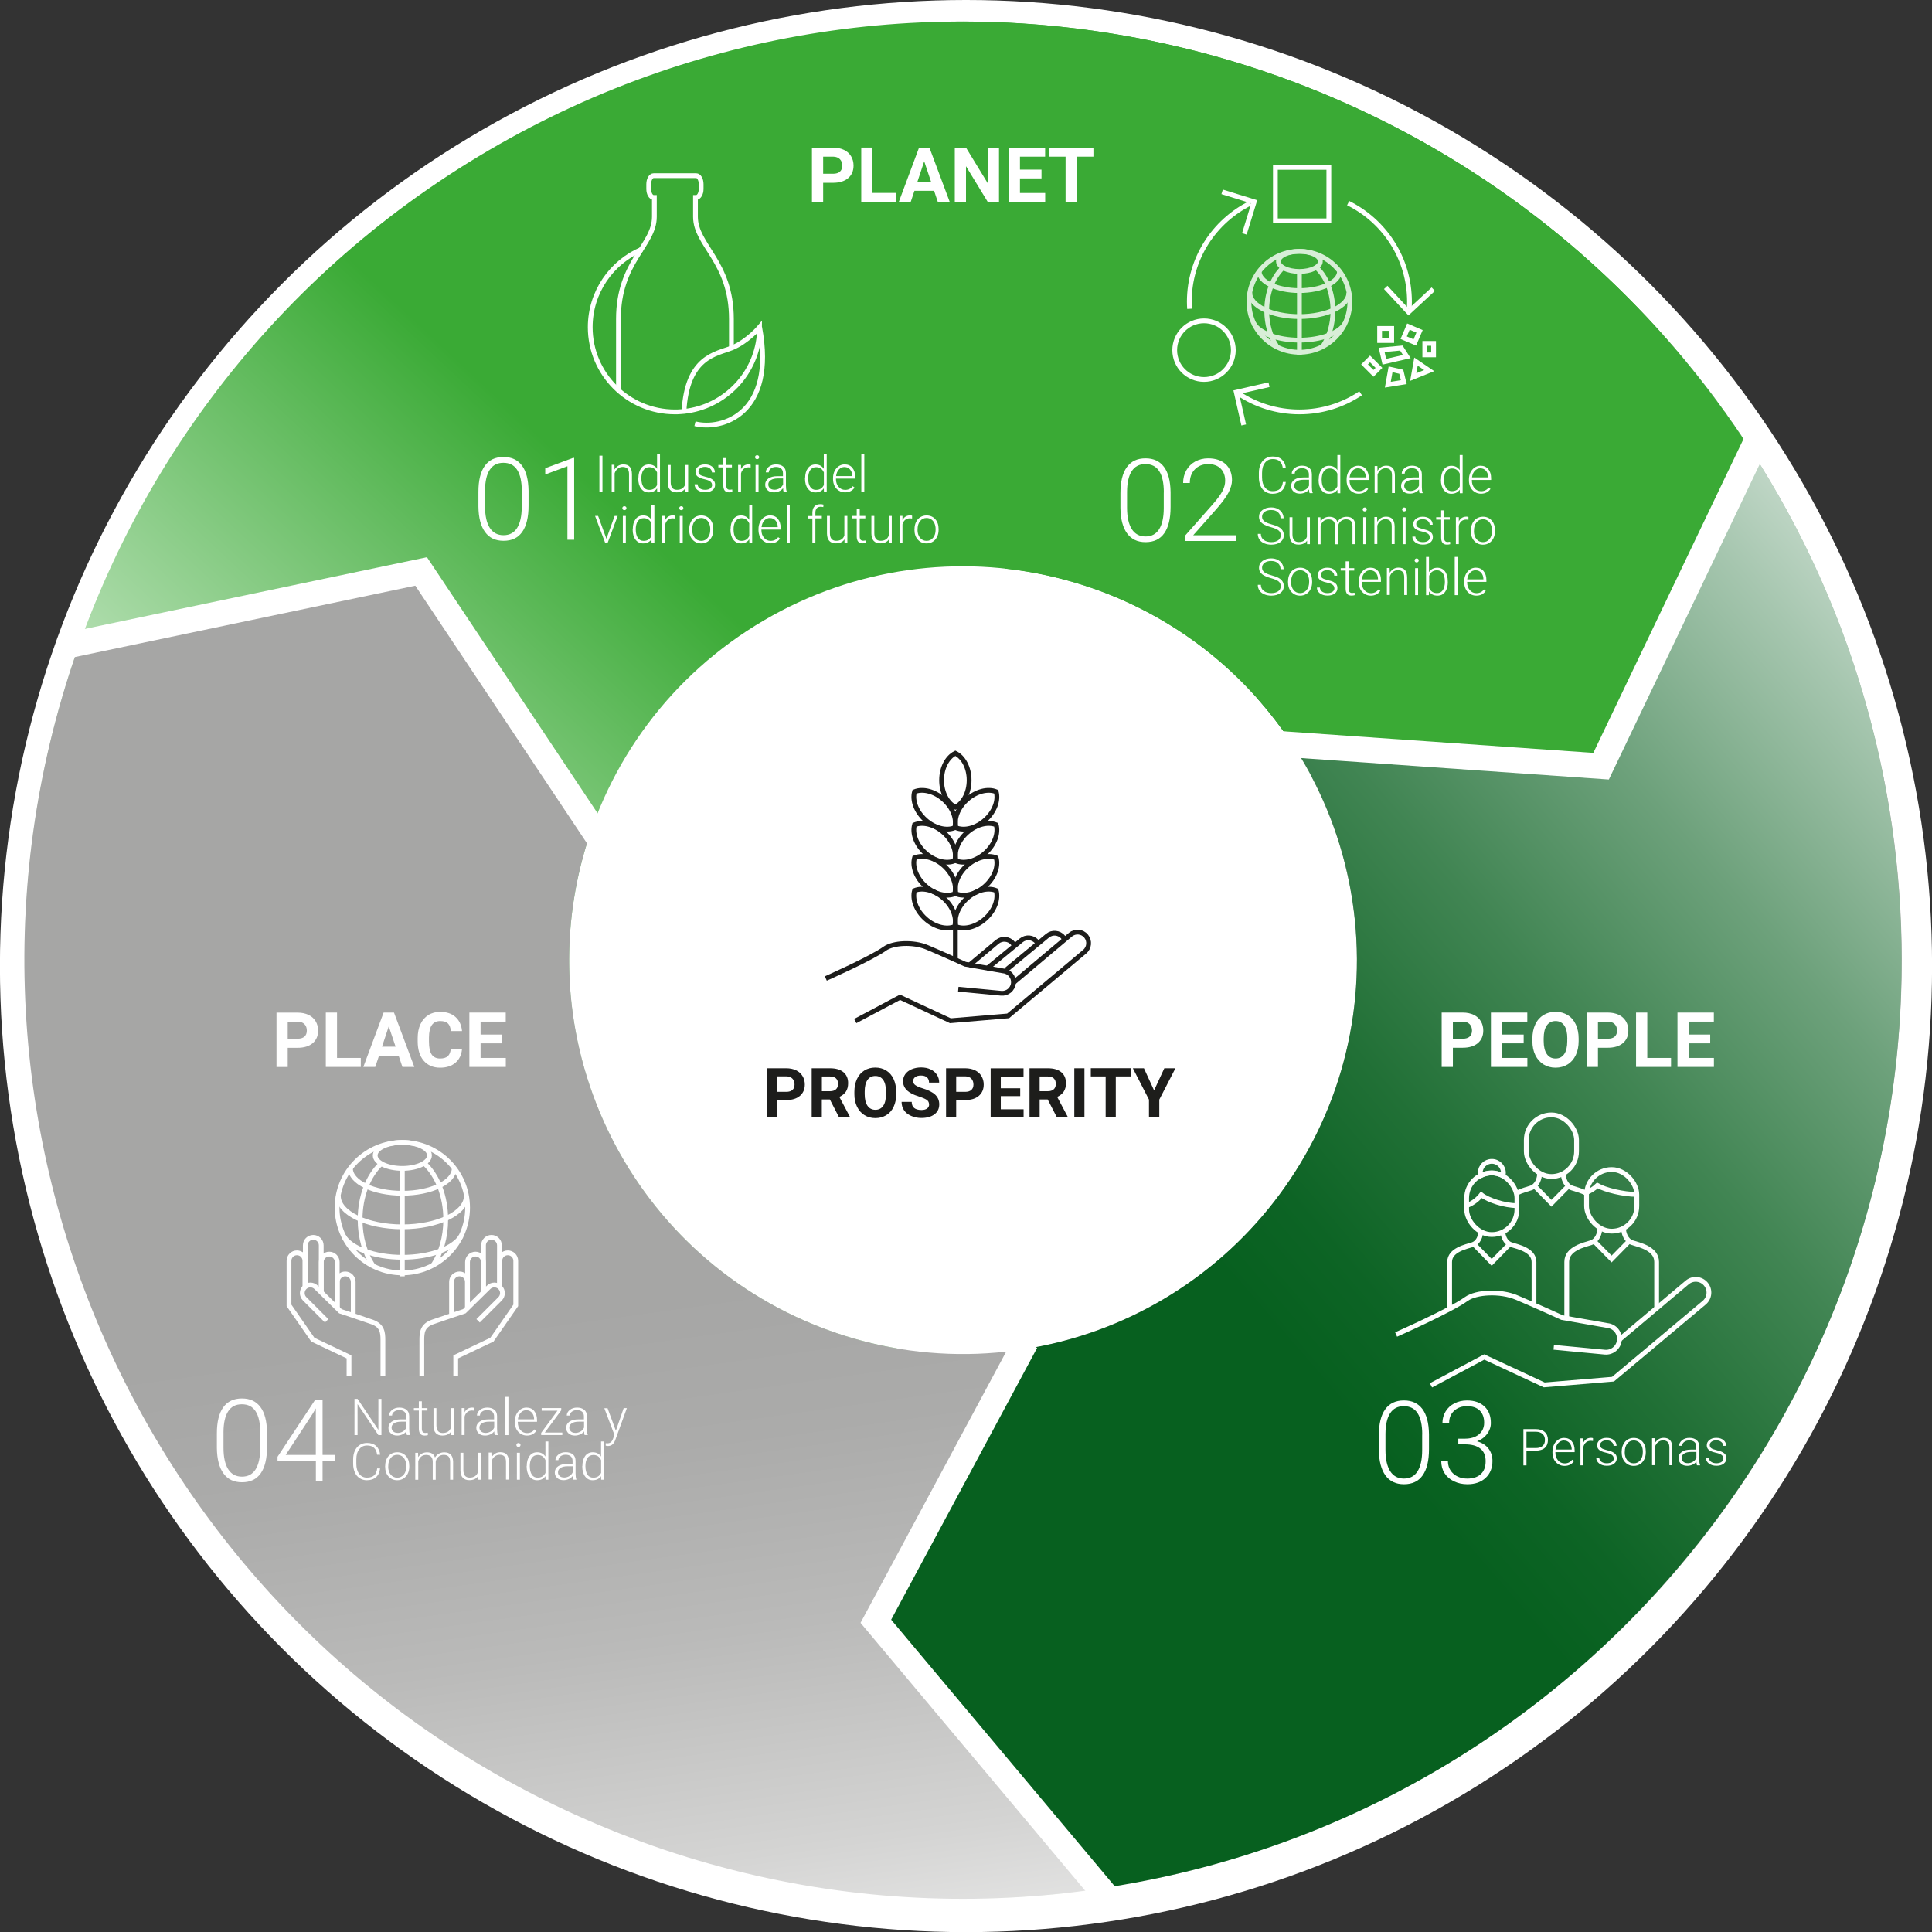 <?xml version="1.0" encoding="UTF-8"?>
<svg id="Capa_1" data-name="Capa 1" xmlns="http://www.w3.org/2000/svg" xmlns:xlink="http://www.w3.org/1999/xlink" viewBox="0 0 303.24 303.25">
  <rect x="0" y="0" width="303.24" height="303.25" fill="#333333" stroke="none"/>
  <defs>
    <style>
      .cls-1 {
        stroke: #1d1d1b;
      }

      .cls-1, .cls-2, .cls-3 {
        fill: none;
        stroke-miterlimit: 10;
      }

      .cls-1, .cls-3 {
        stroke-width: .75px;
      }

      .cls-2 {
        stroke-width: 4px;
      }

      .cls-2, .cls-3 {
        stroke: #fff;
      }

      .cls-4 {
        fill: #1d1d1b;
      }

      .cls-5 {
        fill: #fff;
      }

      .cls-6 {
        fill: url(#Degradado_sin_nombre_5);
      }

      .cls-7 {
        fill: url(#Degradado_sin_nombre_4);
      }

      .cls-8 {
        fill: url(#Degradado_sin_nombre_3);
      }

      .cls-9 {
        opacity: .8;
      }

      .cls-10 {
        fill: #3aaa35;
      }
    </style>
    <linearGradient id="Degradado_sin_nombre_4" data-name="Degradado sin nombre 4" x1="-1725.32" y1="981.12" x2="-1502.94" y2="787.8" gradientTransform="translate(-1376.22 1184.62) rotate(174.09)" gradientUnits="userSpaceOnUse">
      <stop offset=".45" stop-color="#3aaa35"/>
      <stop offset=".86" stop-color="#fff"/>
    </linearGradient>
    <linearGradient id="Degradado_sin_nombre_5" data-name="Degradado sin nombre 5" x1="-1631.88" y1="694.54" x2="-1623.72" y2="928.21" gradientTransform="translate(-1376.22 1184.62) rotate(174.09)" gradientUnits="userSpaceOnUse">
      <stop offset="0" stop-color="#fff"/>
      <stop offset=".03" stop-color="#f7f7f7"/>
      <stop offset=".18" stop-color="#d4d4d3"/>
      <stop offset=".33" stop-color="#babab9"/>
      <stop offset=".46" stop-color="#ababaa"/>
      <stop offset=".56" stop-color="#a6a6a5"/>
    </linearGradient>
    <linearGradient id="Degradado_sin_nombre_3" data-name="Degradado sin nombre 3" x1="-1851.74" y1="940.75" x2="-1666.2" y2="810.84" gradientTransform="translate(-1376.22 1184.62) rotate(174.09)" gradientUnits="userSpaceOnUse">
      <stop offset=".21" stop-color="#fff"/>
      <stop offset=".25" stop-color="#eaf1ec"/>
      <stop offset=".41" stop-color="#a6c6af"/>
      <stop offset=".56" stop-color="#6da17b"/>
      <stop offset=".7" stop-color="#418553"/>
      <stop offset=".83" stop-color="#217036"/>
      <stop offset=".93" stop-color="#0d6425"/>
      <stop offset="1" stop-color="#07601f"/>
    </linearGradient>
  </defs>
  <circle class="cls-5" cx="151.62" cy="151.63" r="151.63"/>
  <g>
    <g>
      <path class="cls-7" d="M140.75,211.63c-17.37-2.98-33.35-13.31-42.95-29.71-17.24-29.47-7.33-67.33,22.14-84.57,28.66-16.77,65.25-7.84,83.1,19.77l48.26,3.15,23.65-49.36C232.49,4.92,145.15-16.44,76.77,23.56,6.56,64.64-17.06,154.86,24.02,225.08c30.34,51.87,87.5,78.3,143.6,72.02l-26.87-85.48Z"/>
      <path class="cls-6" d="M205.86,121.92c8.2,15.6,9.71,34.57,2.52,52.16-12.91,31.6-49,46.75-80.61,33.84-30.74-12.56-45.9-47.04-34.83-78l-26.84-40.23-53.57,11.23c-26.57,73.83,9.57,156.16,82.91,186.13,75.31,30.77,161.3-5.33,192.07-80.63,22.73-55.63,8.97-117.08-30.13-157.8l-51.53,73.31Z"/>
      <path class="cls-8" d="M197.29,109.57c8.36,9.36,13.96,21.33,15.35,34.76,3.42,33.03-19.83,62.66-52.35,67.5l-22.82,42.64,35.17,41.94c77.64-11.39,133.19-82.09,125.03-160.88-3.31-32.01-16.65-60.55-36.56-82.84l-63.82,56.89Z"/>
      <path class="cls-10" d="M157.74,89.24c17.96,1.94,34.85,11.69,45.3,27.86l48.26,3.15,23.65-49.36C246.6,26.83,198.22,2.68,148.85,3.4l8.89,85.84Z"/>
    </g>
    <polyline class="cls-2" points="94.17 131.82 66.1 89.69 9.96 101.46"/>
    <polyline class="cls-2" points="200.75 116.74 251.3 120.26 275.92 68.8"/>
    <polyline class="cls-2" points="161.02 210.62 137.47 254.47 173.51 297.44"/>
    <g>
      <path class="cls-5" d="M228.04,164.45v3.01h-1.76v-8.53h3.33c.64,0,1.2.12,1.69.35s.86.57,1.12,1,.39.92.39,1.47c0,.84-.29,1.5-.86,1.98s-1.36.72-2.38.72h-1.54ZM228.04,163.03h1.57c.46,0,.82-.11,1.06-.33s.37-.53.37-.94-.12-.76-.37-1.01-.59-.39-1.02-.4h-1.61v2.68Z"/>
      <path class="cls-5" d="M239.15,163.76h-3.38v2.29h3.96v1.41h-5.72v-8.53h5.71v1.42h-3.95v2.03h3.38v1.38Z"/>
      <path class="cls-5" d="M247.78,163.39c0,.84-.15,1.58-.45,2.21s-.72,1.12-1.27,1.46-1.19.52-1.9.52-1.34-.17-1.89-.51-.98-.83-1.29-1.46-.46-1.36-.46-2.18v-.42c0-.84.15-1.58.45-2.22s.73-1.13,1.28-1.47,1.18-.51,1.9-.51,1.34.17,1.9.51.98.83,1.28,1.47.45,1.38.45,2.21v.38ZM246,163c0-.89-.16-1.57-.48-2.04s-.78-.7-1.37-.7-1.04.23-1.37.69-.48,1.13-.49,2.02v.42c0,.87.16,1.55.48,2.03s.78.72,1.38.72,1.04-.23,1.36-.69.48-1.14.48-2.02v-.42Z"/>
      <path class="cls-5" d="M250.81,164.45v3.01h-1.76v-8.53h3.33c.64,0,1.2.12,1.69.35s.86.57,1.12,1,.39.92.39,1.47c0,.84-.29,1.5-.86,1.98s-1.36.72-2.38.72h-1.54ZM250.81,163.03h1.57c.46,0,.82-.11,1.06-.33s.37-.53.37-.94-.12-.76-.37-1.01-.59-.39-1.02-.4h-1.61v2.68Z"/>
      <path class="cls-5" d="M258.55,166.05h3.73v1.41h-5.49v-8.53h1.76v7.12Z"/>
      <path class="cls-5" d="M268.43,163.76h-3.38v2.29h3.96v1.41h-5.72v-8.53h5.71v1.42h-3.95v2.03h3.38v1.38Z"/>
    </g>
    <g>
      <path class="cls-5" d="M45.16,164.46v3.01h-1.76v-8.53h3.33c.64,0,1.2.12,1.69.35s.86.57,1.12,1,.39.92.39,1.47c0,.84-.29,1.5-.86,1.98s-1.36.72-2.38.72h-1.54ZM45.16,163.03h1.57c.46,0,.82-.11,1.06-.33s.37-.53.37-.94-.12-.76-.37-1.01-.59-.39-1.02-.4h-1.61v2.68Z"/>
      <path class="cls-5" d="M52.9,166.05h3.73v1.41h-5.49v-8.53h1.76v7.12Z"/>
      <path class="cls-5" d="M62.57,165.7h-3.08l-.59,1.76h-1.87l3.18-8.53h1.63l3.19,8.53h-1.87l-.59-1.76ZM59.96,164.28h2.13l-1.07-3.19-1.06,3.19Z"/>
      <path class="cls-5" d="M72.52,164.62c-.07.92-.41,1.64-1.02,2.17s-1.42.79-2.42.79c-1.09,0-1.95-.37-2.58-1.1s-.94-1.75-.94-3.03v-.52c0-.82.14-1.54.43-2.17s.7-1.1,1.24-1.44,1.16-.5,1.87-.5c.98,0,1.78.26,2.38.79s.95,1.27,1.04,2.22h-1.76c-.04-.55-.2-.95-.46-1.2s-.67-.37-1.2-.37c-.59,0-1.02.21-1.32.63s-.44,1.07-.45,1.95v.64c0,.92.14,1.6.42,2.02s.72.64,1.32.64c.54,0,.95-.12,1.22-.37s.42-.63.46-1.15h1.76Z"/>
      <path class="cls-5" d="M78.81,163.76h-3.38v2.29h3.96v1.41h-5.72v-8.53h5.71v1.42h-3.95v2.03h3.38v1.38Z"/>
    </g>
    <g>
      <path class="cls-5" d="M129.2,28.69v3.01h-1.76v-8.53h3.33c.64,0,1.2.12,1.69.35s.86.57,1.12,1,.39.92.39,1.47c0,.84-.29,1.5-.86,1.98s-1.36.72-2.38.72h-1.54ZM129.2,27.27h1.57c.46,0,.82-.11,1.06-.33s.37-.53.37-.94-.12-.76-.37-1.01-.59-.39-1.02-.4h-1.61v2.68Z"/>
      <path class="cls-5" d="M136.94,30.28h3.73v1.41h-5.49v-8.53h1.76v7.12Z"/>
      <path class="cls-5" d="M146.61,29.94h-3.08l-.59,1.76h-1.87l3.18-8.53h1.63l3.19,8.53h-1.87l-.59-1.76ZM144,28.51h2.13l-1.07-3.19-1.06,3.19Z"/>
      <path class="cls-5" d="M156.8,31.7h-1.76l-3.42-5.61v5.61h-1.76v-8.53h1.76l3.43,5.62v-5.62h1.75v8.53Z"/>
      <path class="cls-5" d="M163.47,28h-3.38v2.29h3.96v1.41h-5.72v-8.53h5.71v1.42h-3.95v2.03h3.38v1.38Z"/>
      <path class="cls-5" d="M171.62,24.59h-2.61v7.11h-1.76v-7.11h-2.58v-1.42h6.95v1.42Z"/>
    </g>
    <g>
      <path class="cls-4" d="M122,172.66v2.72h-1.59v-7.71h3.01c.58,0,1.09.11,1.53.32.44.21.78.51,1.01.9.24.39.36.83.36,1.33,0,.76-.26,1.35-.78,1.79-.52.44-1.23.65-2.15.65h-1.39ZM122,171.37h1.42c.42,0,.74-.1.96-.3.22-.2.33-.48.33-.85s-.11-.68-.33-.92c-.22-.23-.53-.35-.92-.36h-1.46v2.42Z"/>
      <path class="cls-4" d="M130.26,172.56h-1.27v2.82h-1.59v-7.71h2.87c.91,0,1.61.2,2.11.61.49.41.74.98.74,1.72,0,.53-.11.96-.34,1.32-.23.35-.57.63-1.04.84l1.67,3.15v.07h-1.71l-1.45-2.82ZM129,171.27h1.28c.4,0,.71-.1.93-.3.22-.2.33-.48.33-.84s-.1-.65-.31-.86c-.21-.21-.52-.31-.95-.31h-1.28v2.31Z"/>
      <path class="cls-4" d="M140.67,171.7c0,.76-.13,1.42-.4,2s-.65,1.01-1.15,1.32-1.07.47-1.72.47-1.21-.15-1.71-.46c-.5-.31-.89-.75-1.17-1.32s-.42-1.23-.42-1.97v-.38c0-.76.14-1.43.41-2.01.27-.58.66-1.02,1.16-1.33.5-.31,1.07-.46,1.71-.46s1.21.15,1.71.46c.5.31.89.75,1.16,1.33.27.58.41,1.24.41,2v.34ZM139.06,171.35c0-.81-.14-1.42-.43-1.84-.29-.42-.7-.63-1.24-.63s-.95.21-1.23.62c-.29.42-.44,1.02-.44,1.83v.38c0,.79.14,1.4.43,1.83.29.43.71.65,1.25.65s.94-.21,1.23-.63c.29-.42.43-1.03.43-1.83v-.38Z"/>
      <path class="cls-4" d="M145.82,173.35c0-.3-.11-.53-.32-.69-.21-.16-.59-.33-1.14-.51-.55-.18-.99-.35-1.31-.53-.88-.47-1.31-1.11-1.31-1.91,0-.42.12-.79.35-1.12.24-.33.57-.58,1.01-.77.44-.18.93-.28,1.48-.28s1.04.1,1.47.3c.43.2.76.48,1,.84.24.36.36.78.36,1.24h-1.59c0-.35-.11-.63-.33-.82-.22-.2-.54-.29-.94-.29s-.69.08-.91.25c-.22.16-.32.38-.32.65,0,.25.13.46.38.63.25.17.62.33,1.12.48.9.27,1.56.61,1.98,1.01.41.4.62.9.62,1.5,0,.67-.25,1.19-.76,1.57-.5.38-1.18.57-2.04.57-.59,0-1.13-.11-1.62-.33-.49-.22-.86-.51-1.11-.89-.26-.38-.38-.82-.38-1.31h1.59c0,.85.51,1.28,1.53,1.28.38,0,.67-.08.88-.23s.32-.37.32-.64Z"/>
      <path class="cls-4" d="M150.08,172.66v2.72h-1.59v-7.71h3.01c.58,0,1.09.11,1.53.32.44.21.78.51,1.01.9.24.39.36.83.36,1.33,0,.76-.26,1.35-.78,1.79-.52.44-1.23.65-2.15.65h-1.39ZM150.08,171.37h1.42c.42,0,.74-.1.96-.3.22-.2.33-.48.33-.85s-.11-.68-.33-.92c-.22-.23-.53-.35-.92-.36h-1.46v2.42Z"/>
      <path class="cls-4" d="M160.13,172.04h-3.05v2.07h3.58v1.28h-5.17v-7.71h5.16v1.29h-3.57v1.84h3.05v1.25Z"/>
      <path class="cls-4" d="M164.45,172.56h-1.27v2.82h-1.59v-7.71h2.87c.91,0,1.61.2,2.11.61.49.41.74.98.74,1.72,0,.53-.11.96-.34,1.32-.23.35-.57.63-1.04.84l1.67,3.15v.07h-1.71l-1.45-2.82ZM163.18,171.27h1.28c.4,0,.71-.1.93-.3.22-.2.33-.48.33-.84s-.1-.65-.31-.86c-.21-.21-.52-.31-.95-.31h-1.28v2.31Z"/>
      <path class="cls-4" d="M170.21,175.38h-1.59v-7.71h1.59v7.71Z"/>
      <path class="cls-4" d="M177.49,168.95h-2.36v6.43h-1.59v-6.43h-2.33v-1.29h6.28v1.29Z"/>
      <path class="cls-4" d="M181.14,171.14l1.61-3.47h1.74l-2.53,4.92v2.8h-1.62v-2.8l-2.53-4.92h1.74l1.59,3.47Z"/>
    </g>
    <g>
      <g>
        <path class="cls-5" d="M94.56,77.21h-.48v-5.69h.48v5.69Z"/>
        <path class="cls-5" d="M96.44,72.98l.02.72c.16-.26.36-.46.59-.6s.5-.21.79-.21c.45,0,.79.13,1.01.38s.33.64.34,1.15v2.77h-.46v-2.78c0-.38-.08-.66-.24-.84s-.41-.28-.76-.28c-.29,0-.54.09-.77.27s-.39.42-.49.73v2.89h-.46v-4.23h.45Z"/>
        <path class="cls-5" d="M100.2,75.05c0-.66.15-1.18.44-1.57s.69-.58,1.19-.58c.57,0,1,.23,1.3.68v-2.37h.46v6h-.44l-.02-.56c-.3.43-.74.64-1.32.64-.49,0-.88-.2-1.18-.59s-.45-.92-.45-1.59v-.05ZM100.67,75.14c0,.54.11.96.32,1.28s.52.47.91.47c.58,0,.98-.25,1.23-.76v-1.98c-.24-.55-.65-.82-1.22-.82-.39,0-.7.15-.92.46s-.33.76-.33,1.37Z"/>
        <path class="cls-5" d="M107.55,76.67c-.28.41-.73.61-1.35.61-.45,0-.79-.13-1.03-.39s-.35-.65-.36-1.16v-2.75h.46v2.69c0,.8.33,1.21.98,1.21s1.11-.28,1.29-.84v-3.06h.47v4.23h-.45v-.54Z"/>
        <path class="cls-5" d="M111.76,76.13c0-.23-.09-.42-.28-.56s-.47-.25-.84-.33-.67-.17-.87-.27-.36-.23-.46-.38-.15-.33-.15-.54c0-.33.14-.61.42-.83s.64-.33,1.07-.33c.47,0,.85.12,1.13.35s.43.54.43.91h-.47c0-.25-.1-.45-.31-.62s-.47-.25-.78-.25-.55.07-.74.21-.28.31-.28.53.08.37.23.49.44.22.85.32.72.2.92.31.36.24.46.39.15.34.15.56c0,.36-.14.64-.43.86s-.66.32-1.13.32c-.49,0-.89-.12-1.2-.36s-.46-.54-.46-.9h.47c.02.27.13.49.35.64s.49.23.84.23c.33,0,.59-.07.79-.21s.3-.32.3-.54Z"/>
        <path class="cls-5" d="M114,71.9v1.08h.88v.38h-.88v2.82c0,.24.04.41.13.52.08.11.23.17.42.17.08,0,.2-.01.38-.04l.02.38c-.12.04-.29.07-.5.07-.32,0-.55-.09-.7-.28s-.22-.46-.22-.82v-2.82h-.78v-.38h.78v-1.08h.47Z"/>
        <path class="cls-5" d="M117.8,73.38c-.1-.02-.2-.03-.32-.03-.29,0-.54.08-.74.24s-.35.4-.43.71v2.9h-.46v-4.23h.46v.67c.25-.5.65-.75,1.2-.75.13,0,.23.02.31.05v.43Z"/>
        <path class="cls-5" d="M118.51,71.76c0-.09.03-.16.09-.22.06-.06.14-.09.23-.09s.18.03.24.09c.06.06.09.14.09.22s-.03.16-.09.22-.14.09-.24.09-.18-.03-.23-.09-.09-.13-.09-.22ZM119.06,77.21h-.47v-4.23h.47v4.23Z"/>
        <path class="cls-5" d="M123,77.21c-.05-.13-.08-.33-.09-.59-.16.21-.37.38-.63.49s-.52.17-.81.17c-.41,0-.74-.11-.99-.34s-.38-.51-.38-.86c0-.41.17-.74.51-.98s.82-.36,1.43-.36h.85v-.48c0-.3-.09-.54-.28-.71s-.46-.26-.81-.26c-.33,0-.59.08-.81.25s-.32.37-.32.6h-.47c0-.34.16-.63.47-.88s.7-.37,1.15-.37.84.12,1.12.35.41.56.42.99v2c0,.41.04.71.13.92v.05h-.5ZM121.53,76.87c.31,0,.59-.08.84-.23s.42-.35.54-.61v-.93h-.84c-.47,0-.83.09-1.09.26s-.39.39-.39.68c0,.24.09.43.26.59s.4.23.69.23Z"/>
        <path class="cls-5" d="M126.37,75.05c0-.66.15-1.18.44-1.57s.69-.58,1.19-.58c.57,0,1,.23,1.3.68v-2.37h.46v6h-.44l-.02-.56c-.3.43-.74.64-1.32.64-.49,0-.88-.2-1.18-.59s-.45-.92-.45-1.59v-.05ZM126.85,75.14c0,.54.11.96.32,1.28s.52.47.91.47c.58,0,.98-.25,1.23-.76v-1.98c-.24-.55-.65-.82-1.22-.82-.39,0-.7.15-.92.46s-.33.76-.33,1.37Z"/>
        <path class="cls-5" d="M132.64,77.28c-.36,0-.68-.09-.97-.27s-.52-.42-.68-.74-.24-.67-.24-1.06v-.17c0-.41.08-.77.24-1.1s.38-.58.66-.77.59-.28.91-.28c.51,0,.92.17,1.22.53s.45.83.45,1.44v.26h-3.02v.09c0,.48.14.88.41,1.2s.62.48,1.04.48c.25,0,.47-.05.66-.14s.37-.24.52-.44l.29.22c-.34.5-.84.75-1.5.75ZM132.56,73.3c-.35,0-.65.13-.89.39s-.39.6-.44,1.04h2.54v-.05c-.01-.41-.13-.74-.35-.99s-.5-.38-.86-.38Z"/>
        <path class="cls-5" d="M135.66,77.21h-.47v-6h.47v6Z"/>
        <path class="cls-5" d="M95.18,84.56l1.29-3.58h.48l-1.58,4.23h-.38l-1.59-4.23h.48l1.3,3.58Z"/>
        <path class="cls-5" d="M97.68,79.76c0-.09.03-.16.09-.22.06-.06.14-.09.23-.09s.18.03.24.09c.06.06.09.14.09.22s-.03.16-.09.22-.14.09-.24.09-.18-.03-.23-.09-.09-.13-.09-.22ZM98.23,85.21h-.47v-4.23h.47v4.23Z"/>
        <path class="cls-5" d="M99.32,83.05c0-.66.15-1.18.44-1.57s.69-.58,1.19-.58c.57,0,1,.23,1.3.68v-2.37h.46v6h-.44l-.02-.56c-.3.43-.74.64-1.32.64-.49,0-.88-.2-1.18-.59s-.45-.92-.45-1.59v-.05ZM99.79,83.14c0,.54.11.96.32,1.28s.52.47.91.47c.58,0,.98-.25,1.23-.76v-1.98c-.24-.55-.65-.82-1.22-.82-.39,0-.7.15-.92.46s-.33.76-.33,1.37Z"/>
        <path class="cls-5" d="M105.9,81.38c-.1-.02-.2-.03-.32-.03-.29,0-.54.08-.74.24s-.35.4-.43.71v2.9h-.46v-4.23h.46v.67c.25-.5.65-.75,1.2-.75.13,0,.23.02.31.05v.43Z"/>
        <path class="cls-5" d="M106.61,79.76c0-.09.03-.16.09-.22.06-.06.14-.09.23-.09s.18.03.24.09c.06.06.09.14.09.22s-.03.16-.09.22-.14.09-.24.09-.18-.03-.23-.09-.09-.13-.09-.22ZM107.16,85.21h-.47v-4.23h.47v4.23Z"/>
        <path class="cls-5" d="M108.18,83.03c0-.41.08-.77.24-1.1s.38-.58.67-.76.61-.27.98-.27c.56,0,1.02.2,1.37.59s.52.92.52,1.57v.1c0,.41-.08.78-.24,1.1s-.38.58-.67.76-.61.27-.98.27c-.56,0-1.01-.2-1.37-.59s-.53-.92-.53-1.57v-.09ZM108.64,83.16c0,.5.13.92.39,1.24s.6.49,1.03.49.76-.16,1.03-.49.39-.75.39-1.28v-.09c0-.32-.06-.62-.18-.89s-.29-.48-.5-.62-.46-.22-.74-.22c-.42,0-.76.16-1.02.49s-.39.75-.39,1.28v.09Z"/>
        <path class="cls-5" d="M114.67,83.05c0-.66.15-1.18.44-1.57s.69-.58,1.19-.58c.57,0,1,.23,1.3.68v-2.37h.46v6h-.44l-.02-.56c-.3.43-.74.64-1.32.64-.49,0-.88-.2-1.18-.59s-.45-.92-.45-1.59v-.05ZM115.14,83.14c0,.54.11.96.32,1.28s.52.47.91.47c.58,0,.98-.25,1.23-.76v-1.98c-.24-.55-.65-.82-1.22-.82-.39,0-.7.15-.92.46s-.33.76-.33,1.37Z"/>
        <path class="cls-5" d="M120.94,85.28c-.36,0-.68-.09-.97-.27s-.52-.42-.68-.74-.24-.67-.24-1.06v-.17c0-.41.08-.77.24-1.1s.38-.58.66-.77.59-.28.91-.28c.51,0,.92.17,1.22.53s.45.83.45,1.44v.26h-3.02v.09c0,.48.14.88.41,1.2s.62.48,1.04.48c.25,0,.47-.05.66-.14s.37-.24.52-.44l.29.22c-.34.5-.84.75-1.5.75ZM120.86,81.3c-.35,0-.65.13-.89.39s-.39.6-.44,1.04h2.54v-.05c-.01-.41-.13-.74-.35-.99s-.5-.38-.86-.38Z"/>
        <path class="cls-5" d="M123.96,85.21h-.47v-6h.47v6Z"/>
        <path class="cls-5" d="M127.51,85.21v-3.84h-.7v-.38h.7v-.51c0-.43.11-.76.33-1s.53-.35.92-.35c.18,0,.34.02.5.07l-.04.39c-.13-.03-.27-.05-.43-.05-.26,0-.46.08-.6.24-.14.16-.21.39-.21.68v.52h1.01v.38h-1.01v3.84h-.47Z"/>
        <path class="cls-5" d="M132.54,84.67c-.28.41-.73.61-1.35.61-.45,0-.79-.13-1.03-.39s-.35-.65-.36-1.16v-2.75h.46v2.69c0,.8.33,1.21.98,1.21s1.11-.28,1.29-.84v-3.06h.47v4.23h-.45v-.54Z"/>
        <path class="cls-5" d="M134.94,79.9v1.08h.88v.38h-.88v2.82c0,.24.04.41.13.52.08.11.23.17.42.17.08,0,.2-.01.38-.04l.02.38c-.12.04-.29.07-.5.07-.32,0-.55-.09-.7-.28s-.22-.46-.22-.82v-2.82h-.78v-.38h.78v-1.08h.47Z"/>
        <path class="cls-5" d="M139.51,84.67c-.28.41-.73.61-1.35.61-.45,0-.79-.13-1.03-.39s-.35-.65-.36-1.16v-2.75h.46v2.69c0,.8.33,1.21.98,1.21s1.11-.28,1.29-.84v-3.06h.47v4.23h-.45v-.54Z"/>
        <path class="cls-5" d="M143.14,81.38c-.1-.02-.2-.03-.32-.03-.29,0-.54.08-.74.24s-.35.4-.43.71v2.9h-.46v-4.23h.46v.67c.25-.5.65-.75,1.2-.75.13,0,.23.02.31.05v.43Z"/>
        <path class="cls-5" d="M143.54,83.03c0-.41.08-.77.24-1.1s.38-.58.67-.76.61-.27.98-.27c.56,0,1.02.2,1.37.59s.52.92.52,1.57v.1c0,.41-.08.78-.24,1.1s-.38.58-.67.76-.61.27-.98.27c-.56,0-1.01-.2-1.37-.59s-.53-.92-.53-1.57v-.09ZM144.01,83.16c0,.5.13.92.39,1.24s.6.49,1.03.49.76-.16,1.03-.49.39-.75.39-1.28v-.09c0-.32-.06-.62-.18-.89s-.29-.48-.5-.62-.46-.22-.74-.22c-.42,0-.76.16-1.02.49s-.39.75-.39,1.28v.09Z"/>
      </g>
      <g>
        <path class="cls-3" d="M97.07,61.21v-11.13c0-9.04,5.64-11.56,5.64-16.06v-3.03h-.11c-.43,0-.78-.6-.78-1.33v-.76c0-.73.35-1.33.78-1.33h6.67c.43,0,.78.59.78,1.33v.76c0,.73-.35,1.33-.78,1.33h-.11v3.03c0,4.5,5.64,7.02,5.64,16.06v4.51"/>
        <path class="cls-3" d="M100.74,39.12c-4.76,2.02-8.1,6.74-8.1,12.24,0,7.34,5.95,13.29,13.29,13.29.28,0,.55,0,.83-.03.39-.02.77-.06,1.15-.12,6.4-.96,11.31-6.48,11.31-13.14,0,0-1.91,2.26-4.36,3.25-2.45.99-7.05,1.32-7.51,10.04"/>
        <path class="cls-3" d="M119.23,51.35c2.56,13.66-5.94,16.22-10.15,15.16"/>
      </g>
      <g>
        <path class="cls-5" d="M82.96,79.37c0,1.8-.33,3.17-.99,4.11-.66.94-1.64,1.4-2.93,1.4s-2.24-.46-2.91-1.38-1.02-2.25-1.04-4v-2.29c0-1.8.33-3.16,1-4.09s1.64-1.39,2.93-1.39,2.23.45,2.9,1.34c.67.89,1.01,2.21,1.04,3.95v2.35ZM81.9,77.08c0-1.46-.24-2.57-.72-3.32-.48-.75-1.2-1.12-2.17-1.12s-1.66.37-2.14,1.1-.73,1.81-.74,3.24v2.51c0,1.46.25,2.58.74,3.35.49.77,1.21,1.16,2.16,1.16s1.65-.38,2.13-1.13c.48-.76.73-1.86.73-3.32v-2.46Z"/>
        <path class="cls-5" d="M90.11,84.71h-1.05v-11.53l-3.48,1.29v-.98l4.36-1.62h.18v12.84Z"/>
      </g>
    </g>
    <g>
      <path class="cls-5" d="M201.82,75.64c-.07.6-.28,1.06-.64,1.38s-.85.48-1.45.48c-.42,0-.79-.11-1.12-.32s-.58-.51-.75-.9-.27-.83-.27-1.33v-.74c0-.5.09-.95.27-1.34s.43-.69.76-.9.71-.32,1.15-.32c.61,0,1.09.16,1.44.49s.56.78.62,1.36h-.48c-.12-.97-.64-1.45-1.57-1.45-.52,0-.93.19-1.23.58-.31.39-.46.92-.46,1.6v.7c0,.66.15,1.18.45,1.57.3.39.7.59,1.21.59s.88-.12,1.14-.36.41-.6.47-1.08h.48Z"/>
      <path class="cls-5" d="M205.55,77.41c-.05-.13-.08-.33-.09-.59-.16.21-.37.38-.63.49s-.52.17-.81.17c-.41,0-.74-.11-.99-.34s-.38-.51-.38-.86c0-.41.17-.74.51-.98s.82-.36,1.43-.36h.85v-.48c0-.3-.09-.54-.28-.71s-.46-.26-.81-.26c-.33,0-.59.08-.81.25s-.32.37-.32.6h-.47c0-.34.16-.63.47-.88s.7-.37,1.15-.37.84.12,1.12.35.41.56.42.99v2c0,.41.04.71.13.92v.05h-.5ZM204.08,77.07c.31,0,.59-.08.84-.23s.42-.35.54-.61v-.93h-.84c-.47,0-.83.09-1.09.26s-.39.39-.39.68c0,.24.09.43.26.59s.4.23.69.23Z"/>
      <path class="cls-5" d="M206.98,75.26c0-.66.15-1.18.44-1.57s.69-.58,1.19-.58c.57,0,1,.23,1.3.68v-2.37h.46v6h-.44l-.02-.56c-.3.43-.74.64-1.32.64-.49,0-.88-.2-1.18-.59s-.45-.92-.45-1.59v-.05ZM207.45,75.34c0,.54.11.96.32,1.28s.52.47.91.47c.58,0,.98-.25,1.23-.76v-1.98c-.24-.55-.65-.82-1.22-.82-.39,0-.7.15-.92.46s-.33.76-.33,1.37Z"/>
      <path class="cls-5" d="M213.25,77.49c-.36,0-.68-.09-.97-.27s-.52-.42-.68-.74-.24-.67-.24-1.06v-.17c0-.41.08-.77.24-1.1s.38-.58.66-.77.59-.28.91-.28c.51,0,.92.17,1.22.53s.45.83.45,1.44v.26h-3.02v.09c0,.48.14.88.41,1.2s.62.48,1.04.48c.25,0,.47-.05.66-.14s.37-.24.52-.44l.29.22c-.34.5-.84.75-1.5.75ZM213.16,73.5c-.35,0-.65.13-.89.39s-.39.6-.44,1.04h2.54v-.05c-.01-.41-.13-.74-.35-.99s-.5-.38-.86-.38Z"/>
      <path class="cls-5" d="M216.19,73.18l.02.72c.16-.26.36-.46.59-.6s.5-.21.79-.21c.45,0,.79.13,1.01.38s.33.64.34,1.15v2.77h-.46v-2.78c0-.38-.08-.66-.24-.84s-.41-.28-.76-.28c-.29,0-.54.09-.77.27s-.39.42-.49.73v2.89h-.46v-4.23h.45Z"/>
      <path class="cls-5" d="M222.81,77.41c-.05-.13-.08-.33-.09-.59-.16.21-.37.38-.63.49s-.52.17-.81.17c-.41,0-.74-.11-.99-.34s-.38-.51-.38-.86c0-.41.17-.74.51-.98s.82-.36,1.43-.36h.85v-.48c0-.3-.09-.54-.28-.71s-.46-.26-.81-.26c-.33,0-.59.08-.81.25s-.32.37-.32.6h-.47c0-.34.16-.63.47-.88s.7-.37,1.15-.37.84.12,1.12.35.41.56.42.99v2c0,.41.04.71.13.92v.05h-.5ZM221.34,77.07c.31,0,.59-.08.84-.23s.42-.35.54-.61v-.93h-.84c-.47,0-.83.09-1.09.26s-.39.39-.39.68c0,.24.09.43.26.59s.4.23.69.23Z"/>
      <path class="cls-5" d="M226.18,75.26c0-.66.15-1.18.44-1.57s.69-.58,1.19-.58c.57,0,1,.23,1.3.68v-2.37h.46v6h-.44l-.02-.56c-.3.43-.74.64-1.32.64-.49,0-.88-.2-1.18-.59s-.45-.92-.45-1.59v-.05ZM226.66,75.34c0,.54.11.96.32,1.28s.52.47.91.47c.58,0,.98-.25,1.23-.76v-1.98c-.24-.55-.65-.82-1.22-.82-.39,0-.7.15-.92.46s-.33.76-.33,1.37Z"/>
      <path class="cls-5" d="M232.45,77.49c-.36,0-.68-.09-.97-.27s-.52-.42-.68-.74-.24-.67-.24-1.06v-.17c0-.41.08-.77.24-1.1s.38-.58.66-.77.59-.28.91-.28c.51,0,.92.17,1.22.53s.45.83.45,1.44v.26h-3.02v.09c0,.48.14.88.41,1.2s.62.48,1.04.48c.25,0,.47-.05.66-.14s.37-.24.52-.44l.29.22c-.34.5-.84.75-1.5.75ZM232.37,73.5c-.35,0-.65.13-.89.39s-.39.6-.44,1.04h2.54v-.05c-.01-.41-.13-.74-.35-.99s-.5-.38-.86-.38Z"/>
      <path class="cls-5" d="M201.02,84.01c0-.32-.11-.56-.33-.75s-.63-.36-1.21-.52-1.02-.35-1.29-.54c-.39-.28-.58-.64-.58-1.09s.18-.79.54-1.06.82-.41,1.37-.41c.38,0,.72.07,1.01.22s.53.35.69.61.25.55.25.87h-.48c0-.39-.13-.7-.4-.94s-.62-.35-1.07-.35-.78.1-1.04.29c-.26.2-.39.45-.39.76,0,.29.12.53.35.71s.6.34,1.11.48.9.28,1.16.43.46.33.59.54.2.45.2.74c0,.45-.18.81-.54,1.08s-.83.41-1.42.41c-.4,0-.77-.07-1.1-.21s-.59-.34-.76-.6-.26-.55-.26-.89h.48c0,.4.15.72.45.95s.7.35,1.2.35c.44,0,.8-.1,1.07-.29s.4-.45.4-.78Z"/>
      <path class="cls-5" d="M205.14,84.87c-.28.41-.73.61-1.35.61-.45,0-.79-.13-1.03-.39s-.35-.65-.36-1.16v-2.75h.46v2.69c0,.8.33,1.21.98,1.21s1.11-.28,1.29-.84v-3.06h.47v4.23h-.45v-.54Z"/>
      <path class="cls-5" d="M207.25,81.18l.02.69c.16-.25.35-.45.59-.57s.5-.19.78-.19c.67,0,1.09.27,1.27.82.15-.26.35-.47.61-.61s.53-.21.84-.21c.91,0,1.37.5,1.39,1.48v2.82h-.47v-2.79c0-.38-.08-.66-.24-.84s-.42-.27-.78-.27c-.34,0-.62.11-.85.33s-.36.47-.39.78v2.8h-.47v-2.82c0-.36-.09-.63-.26-.81s-.43-.27-.78-.27c-.29,0-.55.08-.76.25s-.37.42-.47.75v2.9h-.47v-4.23h.45Z"/>
      <path class="cls-5" d="M213.88,79.96c0-.09.03-.16.09-.22.06-.06.14-.09.23-.09s.18.03.24.09c.06.06.09.14.09.22s-.03.16-.09.22-.14.09-.24.09-.18-.03-.23-.09-.09-.13-.09-.22ZM214.43,85.41h-.47v-4.23h.47v4.23Z"/>
      <path class="cls-5" d="M216.15,81.18l.02.72c.16-.26.36-.46.59-.6s.5-.21.79-.21c.45,0,.79.13,1.01.38s.33.64.34,1.15v2.77h-.46v-2.78c0-.38-.08-.66-.24-.84s-.41-.28-.76-.28c-.29,0-.54.09-.77.27s-.39.42-.49.73v2.89h-.46v-4.23h.45Z"/>
      <path class="cls-5" d="M220.07,79.96c0-.09.03-.16.09-.22.06-.06.14-.09.23-.09s.18.03.24.09c.06.06.09.14.09.22s-.03.16-.09.22-.14.09-.24.09-.18-.03-.23-.09-.09-.13-.09-.22ZM220.62,85.41h-.47v-4.23h.47v4.23Z"/>
      <path class="cls-5" d="M224.42,84.34c0-.23-.09-.42-.28-.56s-.47-.25-.84-.33-.67-.17-.87-.27-.36-.23-.46-.38-.15-.33-.15-.54c0-.33.14-.61.42-.83s.64-.33,1.07-.33c.47,0,.85.12,1.13.35s.43.54.43.91h-.47c0-.25-.1-.45-.31-.62s-.47-.25-.78-.25-.55.07-.74.21-.28.31-.28.53.08.37.23.49.44.22.85.32.72.2.92.31.36.24.46.39.15.34.15.56c0,.36-.14.64-.43.86s-.66.32-1.13.32c-.49,0-.89-.12-1.2-.36s-.46-.54-.46-.9h.47c.02.27.13.49.35.64s.49.23.84.23c.33,0,.59-.07.79-.21s.3-.32.3-.54Z"/>
      <path class="cls-5" d="M226.67,80.1v1.08h.88v.38h-.88v2.82c0,.24.04.41.13.52.08.11.23.17.42.17.08,0,.2-.01.38-.04l.02.38c-.12.04-.29.07-.5.07-.32,0-.55-.09-.7-.28s-.22-.46-.22-.82v-2.82h-.78v-.38h.78v-1.08h.47Z"/>
      <path class="cls-5" d="M230.46,81.58c-.1-.02-.2-.03-.32-.03-.29,0-.54.08-.74.24s-.35.4-.43.71v2.9h-.46v-4.23h.46v.67c.25-.5.65-.75,1.2-.75.13,0,.23.02.31.05v.43Z"/>
      <path class="cls-5" d="M230.87,83.23c0-.41.08-.77.24-1.1s.38-.58.67-.76.61-.27.98-.27c.56,0,1.02.2,1.37.59s.52.92.52,1.57v.1c0,.41-.08.78-.24,1.1s-.38.58-.67.76-.61.27-.98.27c-.56,0-1.01-.2-1.37-.59s-.53-.92-.53-1.57v-.09ZM231.34,83.36c0,.5.13.92.39,1.24s.6.49,1.03.49.76-.16,1.03-.49.39-.75.39-1.28v-.09c0-.32-.06-.62-.18-.89s-.29-.48-.5-.62-.46-.22-.74-.22c-.42,0-.76.16-1.02.49s-.39.75-.39,1.28v.09Z"/>
      <path class="cls-5" d="M201.02,92.01c0-.32-.11-.56-.33-.75s-.63-.36-1.21-.52-1.02-.35-1.29-.54c-.39-.28-.58-.64-.58-1.09s.18-.79.54-1.06.82-.41,1.37-.41c.38,0,.72.07,1.01.22s.53.35.69.61.25.55.25.87h-.48c0-.39-.13-.7-.4-.94s-.62-.35-1.07-.35-.78.1-1.04.29c-.26.2-.39.45-.39.76,0,.29.12.53.35.71s.6.34,1.11.48.9.28,1.16.43.46.33.59.54.2.45.2.74c0,.45-.18.81-.54,1.08s-.83.41-1.42.41c-.4,0-.77-.07-1.1-.21s-.59-.34-.76-.6-.26-.55-.26-.89h.48c0,.4.15.72.45.95s.7.35,1.2.35c.44,0,.8-.1,1.07-.29s.4-.45.4-.78Z"/>
      <path class="cls-5" d="M202.17,91.23c0-.41.08-.77.24-1.1s.38-.58.67-.76.61-.27.98-.27c.56,0,1.02.2,1.37.59s.52.92.52,1.57v.1c0,.41-.08.78-.24,1.1s-.38.58-.67.76-.61.27-.98.27c-.56,0-1.01-.2-1.37-.59s-.53-.92-.53-1.57v-.09ZM202.64,91.36c0,.5.13.92.39,1.24s.6.49,1.03.49.76-.16,1.03-.49.39-.75.39-1.28v-.09c0-.32-.06-.62-.18-.89s-.29-.48-.5-.62-.46-.22-.74-.22c-.42,0-.76.16-1.02.49s-.39.75-.39,1.28v.09Z"/>
      <path class="cls-5" d="M209.44,92.34c0-.23-.09-.42-.28-.56s-.47-.25-.84-.33-.67-.17-.87-.27-.36-.23-.46-.38-.15-.33-.15-.54c0-.33.14-.61.42-.83s.64-.33,1.07-.33c.47,0,.85.12,1.13.35s.43.54.43.91h-.47c0-.25-.1-.45-.31-.62s-.47-.25-.78-.25-.55.07-.74.21-.28.31-.28.53.08.37.23.49.44.22.85.32.72.2.92.31.36.24.46.39.15.34.15.56c0,.36-.14.64-.43.86s-.66.32-1.13.32c-.49,0-.89-.12-1.2-.36s-.46-.54-.46-.9h.47c.02.27.13.49.35.64s.49.23.84.23c.33,0,.59-.07.79-.21s.3-.32.3-.54Z"/>
      <path class="cls-5" d="M211.68,88.1v1.08h.88v.38h-.88v2.82c0,.24.04.41.13.52.08.11.23.17.42.17.08,0,.2-.01.38-.04l.02.38c-.12.04-.29.07-.5.07-.32,0-.55-.09-.7-.28s-.22-.46-.22-.82v-2.82h-.78v-.38h.78v-1.08h.47Z"/>
      <path class="cls-5" d="M215.16,93.49c-.36,0-.68-.09-.97-.27s-.52-.42-.68-.74-.24-.67-.24-1.06v-.17c0-.41.08-.77.24-1.1s.38-.58.66-.77.59-.28.91-.28c.51,0,.92.17,1.22.53s.45.83.45,1.44v.26h-3.02v.09c0,.48.14.88.41,1.2s.62.48,1.04.48c.25,0,.47-.05.66-.14s.37-.24.52-.44l.29.22c-.34.5-.84.75-1.5.75ZM215.08,89.5c-.35,0-.65.13-.89.39s-.39.6-.44,1.04h2.54v-.05c-.01-.41-.13-.74-.35-.99s-.5-.38-.86-.38Z"/>
      <path class="cls-5" d="M218.11,89.18l.02.72c.16-.26.36-.46.59-.6s.5-.21.79-.21c.45,0,.79.13,1.01.38s.33.64.34,1.15v2.77h-.46v-2.78c0-.38-.08-.66-.24-.84s-.41-.28-.76-.28c-.29,0-.54.09-.77.27s-.39.42-.49.73v2.89h-.46v-4.23h.45Z"/>
      <path class="cls-5" d="M222.03,87.96c0-.09.03-.16.09-.22.06-.06.14-.09.23-.09s.18.03.24.09c.06.06.09.14.09.22s-.03.16-.09.22-.14.09-.24.09-.18-.03-.23-.09-.09-.13-.09-.22ZM222.58,93.41h-.47v-4.23h.47v4.23Z"/>
      <path class="cls-5" d="M227.25,91.34c0,.66-.15,1.18-.44,1.57s-.68.58-1.18.58c-.59,0-1.03-.22-1.34-.66l-.02.58h-.44v-6h.46v2.39c.3-.46.74-.69,1.32-.69.5,0,.9.19,1.19.57s.44.91.44,1.59v.07ZM226.78,91.26c0-.56-.11-.99-.32-1.29s-.52-.46-.91-.46c-.3,0-.55.07-.76.22s-.37.36-.47.65v1.91c.23.53.65.8,1.24.8.39,0,.69-.15.9-.46s.33-.76.33-1.37Z"/>
      <path class="cls-5" d="M228.8,93.41h-.47v-6h.47v6Z"/>
      <path class="cls-5" d="M231.71,93.49c-.36,0-.68-.09-.97-.27s-.52-.42-.68-.74-.24-.67-.24-1.06v-.17c0-.41.08-.77.24-1.1s.38-.58.66-.77.59-.28.91-.28c.51,0,.92.17,1.22.53s.45.83.45,1.44v.26h-3.02v.09c0,.48.14.88.41,1.2s.62.48,1.04.48c.25,0,.47-.05.66-.14s.37-.24.52-.44l.29.22c-.34.5-.84.75-1.5.75ZM231.62,89.5c-.35,0-.65.13-.89.39s-.39.6-.44,1.04h2.54v-.05c-.01-.41-.13-.74-.35-.99s-.5-.38-.86-.38Z"/>
    </g>
    <g>
      <path class="cls-5" d="M183.73,79.58c0,1.8-.33,3.17-.99,4.11-.66.94-1.64,1.4-2.93,1.4s-2.24-.46-2.91-1.38-1.02-2.25-1.04-4v-2.29c0-1.8.33-3.16,1-4.09s1.64-1.39,2.93-1.39,2.23.45,2.9,1.34c.67.89,1.01,2.21,1.04,3.95v2.35ZM182.67,77.28c0-1.46-.24-2.57-.72-3.32-.48-.75-1.2-1.12-2.17-1.12s-1.66.37-2.14,1.1-.73,1.81-.74,3.24v2.51c0,1.46.25,2.58.74,3.35.49.77,1.21,1.16,2.16,1.16s1.65-.38,2.13-1.13c.48-.76.73-1.86.73-3.32v-2.46Z"/>
      <path class="cls-5" d="M194,84.91h-8.02v-.81l4.39-4.97c.73-.84,1.23-1.53,1.51-2.07s.42-1.08.42-1.59c0-.81-.24-1.45-.71-1.92-.47-.47-1.13-.71-1.96-.71s-1.56.28-2.09.83-.79,1.27-.79,2.14h-1.05c0-.72.16-1.38.49-1.97.33-.59.79-1.06,1.39-1.39s1.29-.51,2.05-.51c1.17,0,2.09.31,2.75.92.66.62.99,1.45.99,2.51,0,.6-.19,1.25-.56,1.96-.37.71-1.03,1.59-1.96,2.65l-3.57,4.03h6.72v.89Z"/>
    </g>
    <g>
      <path class="cls-3" d="M221.19,48.48c.02-.37.04-.74.04-1.11,0-6.8-3.93-12.67-9.63-15.49"/>
      <path class="cls-3" d="M194.34,61.73c2.75,1.84,6.05,2.92,9.61,2.92s6.86-1.07,9.61-2.92"/>
      <path class="cls-3" d="M196.3,31.87c-5.71,2.82-9.63,8.7-9.63,15.49,0,.37.02.74.04,1.11"/>
    </g>
    <polyline class="cls-3" points="191.82 30.11 196.86 31.67 195.31 36.71"/>
    <polyline class="cls-3" points="195.21 66.7 194.04 61.56 199.18 60.38"/>
    <polyline class="cls-3" points="224.96 45.39 221.09 48.98 217.5 45.11"/>
    <rect class="cls-3" x="200.18" y="26.27" width="8.39" height="8.39"/>
    <rect class="cls-3" x="216.54" y="51.55" width="1.9" height="1.9"/>
    <polygon class="cls-3" points="220.81 55.97 217.28 56.78 216.86 54.92 219.95 54.63 220.81 55.97"/>
    <rect class="cls-3" x="220.62" y="51.55" width="1.9" height="1.9" transform="translate(38.31 -82.65) rotate(23.08)"/>
    <polygon class="cls-3" points="221.82 59.18 222.25 56.76 224.32 58.17 221.82 59.18"/>
    <polygon class="cls-3" points="217.83 60.38 218.26 57.97 219.94 58.35 220.33 59.98 217.83 60.38"/>
    <circle class="cls-3" cx="188.98" cy="54.96" r="4.6"/>
    <rect class="cls-3" x="223.63" y="53.9" width="1.38" height="1.8"/>
    <rect class="cls-3" x="214.7" y="56.48" width="1.22" height="1.98" transform="translate(22.42 169.08) rotate(-45)"/>
    <g class="cls-9">
      <circle class="cls-3" cx="203.95" cy="47.37" r="7.92"/>
      <ellipse class="cls-3" cx="203.95" cy="41.03" rx="3.29" ry="1.58"/>
      <path class="cls-3" d="M210.24,42.6c0,1.66-2.82,3.01-6.3,3.01s-6.3-1.35-6.3-3.01"/>
      <path class="cls-3" d="M200.34,54.27c-.94-1.44-1.52-3.37-1.52-5.51,0-2.8,1-5.27,2.51-6.7"/>
      <path class="cls-3" d="M207.69,54.27c.94-1.44,1.52-3.37,1.52-5.51,0-2.83-1.02-5.32-2.56-6.75"/>
      <path class="cls-3" d="M211.71,45.95c0,2.07-3.48,3.74-7.77,3.74s-7.77-1.68-7.77-3.74"/>
      <path class="cls-3" d="M196.79,50.79c.88,1.5,3.75,2.6,7.15,2.6s6.28-1.1,7.15-2.6"/>
      <line class="cls-3" x1="203.95" y1="42.46" x2="203.95" y2="55.7"/>
    </g>
    <g>
      <path class="cls-1" d="M150.41,155.26l6.73.64c.97.09,1.83-.62,1.92-1.59h0c.09-.97-.62-1.83-1.59-1.92l-5.97-1.05s-3.6-1.65-6-2.65c-2.14-.9-5.31-.74-6.63.21-2.12,1.53-9.25,4.68-9.25,4.68"/>
      <path class="cls-1" d="M159.03,154.26l8.99-7.56c.74-.61,1.84-.51,2.45.23h0c.61.74.51,1.84-.23,2.45l-12.01,10.07-9.06.76-7.91-3.68-7.02,3.73"/>
      <path class="cls-1" d="M157.94,152.22l6.47-5.35c.74-.61,1.84-.51,2.45.23h0c.08.09.14.19.2.29"/>
      <path class="cls-1" d="M154.81,152.11l5.48-4.51c.74-.61,1.84-.51,2.45.23h0c.1.12.19.26.25.4"/>
      <path class="cls-1" d="M152.01,151.61l4.51-3.78c.74-.61,1.84-.51,2.45.23.03.04.1.12.16.23"/>
      <path class="cls-1" d="M143.54,134.64c-.38,1.34.25,3.12,1.71,4.43,1.46,1.31,3.3,1.75,4.59,1.22.38-1.34-.25-3.12-1.71-4.43-1.46-1.31-3.3-1.75-4.59-1.22Z"/>
      <path class="cls-1" d="M143.54,129.46c-.38,1.34.25,3.12,1.71,4.43,1.46,1.31,3.3,1.75,4.59,1.22.38-1.34-.25-3.12-1.71-4.43-1.46-1.31-3.3-1.75-4.59-1.22Z"/>
      <path class="cls-1" d="M143.54,124.27c-.38,1.34.25,3.12,1.71,4.43s3.3,1.75,4.59,1.22c.38-1.34-.25-3.12-1.71-4.43-1.46-1.31-3.3-1.75-4.59-1.22Z"/>
      <path class="cls-1" d="M143.54,139.78c-.38,1.34.25,3.12,1.71,4.43,1.46,1.31,3.3,1.75,4.59,1.22.38-1.34-.25-3.12-1.71-4.43-1.46-1.31-3.3-1.75-4.59-1.22Z"/>
      <path class="cls-1" d="M156.36,134.64c.38,1.34-.25,3.12-1.71,4.43-1.46,1.31-3.3,1.75-4.59,1.22-.38-1.34.25-3.12,1.71-4.43,1.46-1.31,3.3-1.75,4.59-1.22Z"/>
      <path class="cls-1" d="M156.36,129.46c.38,1.34-.25,3.12-1.71,4.43s-3.3,1.75-4.59,1.22c-.38-1.34.25-3.12,1.71-4.43s3.3-1.75,4.59-1.22Z"/>
      <path class="cls-1" d="M156.36,124.27c.38,1.34-.25,3.12-1.71,4.43-1.46,1.31-3.3,1.75-4.59,1.22-.38-1.34.25-3.12,1.71-4.43,1.46-1.31,3.3-1.75,4.59-1.22Z"/>
      <path class="cls-1" d="M149.95,118.23c1.26.61,2.16,2.27,2.16,4.23s-.9,3.62-2.16,4.23c-1.26-.61-2.16-2.27-2.16-4.23,0-1.96.9-3.62,2.16-4.23Z"/>
      <path class="cls-1" d="M156.36,139.78c.38,1.34-.25,3.12-1.71,4.43-1.46,1.31-3.3,1.75-4.59,1.22-.38-1.34.25-3.12,1.71-4.43s3.3-1.75,4.59-1.22Z"/>
      <line class="cls-1" x1="149.95" y1="150.8" x2="149.95" y2="145.32"/>
    </g>
    <g>
      <g>
        <path class="cls-5" d="M59.87,225.25h-.48l-3.27-4.87v4.87h-.48v-5.69h.48l3.27,4.87v-4.87h.48v5.69Z"/>
        <path class="cls-5" d="M63.87,225.25c-.05-.13-.08-.33-.09-.59-.16.21-.37.38-.63.49s-.52.17-.81.17c-.41,0-.74-.11-.99-.34s-.38-.51-.38-.86c0-.41.17-.74.51-.98s.82-.36,1.43-.36h.85v-.48c0-.3-.09-.54-.28-.71s-.46-.26-.81-.26c-.33,0-.59.08-.81.25s-.32.37-.32.6h-.47c0-.34.16-.63.47-.88s.7-.37,1.15-.37.84.12,1.12.35.41.56.42.99v2c0,.41.04.71.13.92v.05h-.5ZM62.4,224.91c.31,0,.59-.08.84-.23s.42-.35.54-.61v-.93h-.84c-.47,0-.83.09-1.09.26s-.39.39-.39.68c0,.24.09.43.26.59s.4.23.69.23Z"/>
        <path class="cls-5" d="M66.21,219.94v1.08h.88v.38h-.88v2.82c0,.24.04.41.13.52.08.11.23.17.42.17.08,0,.2-.01.38-.04l.02.38c-.12.04-.29.07-.5.07-.32,0-.55-.09-.7-.28s-.22-.46-.22-.82v-2.82h-.78v-.38h.78v-1.08h.47Z"/>
        <path class="cls-5" d="M70.78,224.71c-.28.41-.73.61-1.35.61-.45,0-.79-.13-1.03-.39s-.35-.65-.36-1.16v-2.75h.46v2.69c0,.8.33,1.21.98,1.21s1.11-.28,1.29-.84v-3.06h.47v4.23h-.45v-.54Z"/>
        <path class="cls-5" d="M74.41,221.42c-.1-.02-.2-.03-.32-.03-.29,0-.54.08-.74.24s-.35.4-.43.71v2.9h-.46v-4.23h.46v.67c.25-.5.65-.75,1.2-.75.13,0,.23.02.31.05v.43Z"/>
        <path class="cls-5" d="M77.66,225.25c-.05-.13-.08-.33-.09-.59-.16.21-.37.38-.63.49s-.52.17-.81.17c-.41,0-.74-.11-.99-.34s-.38-.51-.38-.86c0-.41.17-.74.51-.98s.82-.36,1.43-.36h.85v-.48c0-.3-.09-.54-.28-.71s-.46-.26-.81-.26c-.33,0-.59.08-.81.25s-.32.37-.32.6h-.47c0-.34.16-.63.47-.88s.7-.37,1.15-.37.84.12,1.12.35.41.56.42.99v2c0,.41.04.71.13.92v.05h-.5ZM76.19,224.91c.31,0,.59-.08.84-.23s.42-.35.54-.61v-.93h-.84c-.47,0-.83.09-1.09.26s-.39.39-.39.68c0,.24.09.43.26.59s.4.23.69.23Z"/>
        <path class="cls-5" d="M79.8,225.25h-.47v-6h.47v6Z"/>
        <path class="cls-5" d="M82.7,225.32c-.36,0-.68-.09-.97-.27s-.52-.42-.68-.74-.24-.67-.24-1.06v-.17c0-.41.08-.77.24-1.1s.38-.58.66-.77.59-.28.91-.28c.51,0,.92.17,1.22.53s.45.83.45,1.44v.26h-3.02v.09c0,.48.14.88.41,1.2s.62.48,1.04.48c.25,0,.47-.05.66-.14s.37-.24.52-.44l.29.22c-.34.5-.84.75-1.5.75ZM82.62,221.34c-.35,0-.65.13-.89.39s-.39.6-.44,1.04h2.54v-.05c-.01-.41-.13-.74-.35-.99s-.5-.38-.86-.38Z"/>
        <path class="cls-5" d="M85.51,224.85h2.75v.39h-3.32v-.34l2.56-3.48h-2.48v-.41h3.07v.35l-2.57,3.48Z"/>
        <path class="cls-5" d="M91.76,225.25c-.05-.13-.08-.33-.09-.59-.16.21-.37.38-.63.49s-.52.17-.81.17c-.41,0-.74-.11-.99-.34s-.38-.51-.38-.86c0-.41.17-.74.51-.98s.82-.36,1.43-.36h.85v-.48c0-.3-.09-.54-.28-.71s-.46-.26-.81-.26c-.33,0-.59.08-.81.25s-.32.37-.32.6h-.47c0-.34.16-.63.47-.88s.7-.37,1.15-.37.84.12,1.12.35.41.56.42.99v2c0,.41.04.71.13.92v.05h-.5ZM90.29,224.91c.31,0,.59-.08.84-.23s.42-.35.54-.61v-.93h-.84c-.47,0-.83.09-1.09.26s-.39.39-.39.68c0,.24.09.43.26.59s.4.23.69.23Z"/>
        <path class="cls-5" d="M96.66,224.57l1.23-3.55h.5l-1.8,4.95-.09.22c-.23.51-.59.77-1.07.77-.11,0-.23-.02-.36-.05v-.39s.24.02.24.02c.23,0,.42-.06.56-.17s.26-.31.36-.58l.21-.57-1.59-4.19h.51l1.31,3.55Z"/>
        <path class="cls-5" d="M59.66,230.47c-.07.6-.28,1.06-.64,1.38s-.85.48-1.45.48c-.42,0-.79-.11-1.12-.32s-.58-.51-.75-.9-.27-.83-.27-1.33v-.74c0-.5.09-.95.27-1.34s.43-.69.76-.9.71-.32,1.15-.32c.61,0,1.09.16,1.44.49s.56.78.62,1.36h-.48c-.12-.97-.64-1.45-1.57-1.45-.52,0-.93.19-1.23.58-.31.39-.46.92-.46,1.6v.7c0,.66.15,1.18.45,1.57.3.39.7.59,1.21.59s.88-.12,1.14-.36.41-.6.47-1.08h.48Z"/>
        <path class="cls-5" d="M60.46,230.07c0-.41.08-.77.24-1.1s.38-.58.67-.76.61-.27.98-.27c.56,0,1.02.2,1.37.59s.52.92.52,1.57v.1c0,.41-.08.78-.24,1.1s-.38.58-.67.76-.61.27-.98.27c-.56,0-1.01-.2-1.37-.59s-.53-.92-.53-1.57v-.09ZM60.93,230.2c0,.5.13.92.39,1.24s.6.49,1.03.49.76-.16,1.03-.49.39-.75.39-1.28v-.09c0-.32-.06-.62-.18-.89s-.29-.48-.5-.62-.46-.22-.74-.22c-.42,0-.76.16-1.02.49s-.39.75-.39,1.28v.09Z"/>
        <path class="cls-5" d="M65.62,228.02l.02.69c.16-.25.35-.45.59-.57s.5-.19.78-.19c.67,0,1.09.27,1.27.82.15-.26.35-.47.61-.61s.53-.21.84-.21c.91,0,1.37.5,1.39,1.48v2.82h-.47v-2.79c0-.38-.08-.66-.24-.84s-.42-.27-.78-.27c-.34,0-.62.11-.85.33s-.36.47-.39.78v2.8h-.47v-2.82c0-.36-.09-.63-.26-.81s-.43-.27-.78-.27c-.29,0-.55.08-.76.25s-.37.42-.47.75v2.9h-.47v-4.23h.45Z"/>
        <path class="cls-5" d="M75.01,231.71c-.28.41-.73.61-1.35.61-.45,0-.79-.13-1.03-.39s-.35-.65-.36-1.16v-2.75h.46v2.69c0,.8.33,1.21.98,1.21s1.11-.28,1.29-.84v-3.06h.47v4.23h-.45v-.54Z"/>
        <path class="cls-5" d="M77.13,228.02l.02.72c.16-.26.36-.46.59-.6s.5-.21.79-.21c.45,0,.79.13,1.01.38s.33.64.34,1.15v2.77h-.46v-2.78c0-.38-.08-.66-.24-.84s-.41-.28-.76-.28c-.29,0-.54.09-.77.27s-.39.42-.49.73v2.89h-.46v-4.23h.45Z"/>
        <path class="cls-5" d="M81.05,226.8c0-.09.03-.16.09-.22.06-.06.14-.09.23-.09s.18.03.24.09c.06.06.09.14.09.22s-.03.16-.09.22-.14.09-.24.09-.18-.03-.23-.09-.09-.13-.09-.22ZM81.6,232.25h-.47v-4.23h.47v4.23Z"/>
        <path class="cls-5" d="M82.68,230.09c0-.66.15-1.18.44-1.57s.69-.58,1.19-.58c.57,0,1,.23,1.3.68v-2.37h.46v6h-.44l-.02-.56c-.3.43-.74.64-1.32.64-.49,0-.88-.2-1.18-.59s-.45-.92-.45-1.59v-.05ZM83.16,230.18c0,.54.11.96.32,1.28s.52.47.91.47c.58,0,.98-.25,1.23-.76v-1.98c-.24-.55-.65-.82-1.22-.82-.39,0-.7.15-.92.46s-.33.76-.33,1.37Z"/>
        <path class="cls-5" d="M89.98,232.25c-.05-.13-.08-.33-.09-.59-.16.21-.37.38-.63.49s-.52.17-.81.17c-.41,0-.74-.11-.99-.34s-.38-.51-.38-.86c0-.41.17-.74.51-.98s.82-.36,1.43-.36h.85v-.48c0-.3-.09-.54-.28-.71s-.46-.26-.81-.26c-.33,0-.59.08-.81.25s-.32.37-.32.6h-.47c0-.34.16-.63.47-.88s.7-.37,1.15-.37.84.12,1.12.35.41.56.42.99v2c0,.41.04.71.13.92v.05h-.5ZM88.52,231.91c.31,0,.59-.08.84-.23s.42-.35.54-.61v-.93h-.84c-.47,0-.83.09-1.09.26s-.39.39-.39.68c0,.24.09.43.26.59s.4.23.69.23Z"/>
        <path class="cls-5" d="M91.41,230.09c0-.66.15-1.18.44-1.57s.69-.58,1.19-.58c.57,0,1,.23,1.3.68v-2.37h.46v6h-.44l-.02-.56c-.3.43-.74.64-1.32.64-.49,0-.88-.2-1.18-.59s-.45-.92-.45-1.59v-.05ZM91.89,230.18c0,.54.11.96.32,1.28s.52.47.91.47c.58,0,.98-.25,1.23-.76v-1.98c-.24-.55-.65-.82-1.22-.82-.39,0-.7.15-.92.46s-.33.76-.33,1.37Z"/>
      </g>
      <g>
        <circle class="cls-3" cx="63.15" cy="189.55" r="10.24"/>
        <ellipse class="cls-3" cx="63.15" cy="181.35" rx="4.26" ry="2.04"/>
        <path class="cls-3" d="M71.29,183.39c0,2.15-3.64,3.9-8.14,3.9s-8.14-1.74-8.14-3.9"/>
        <path class="cls-3" d="M58.49,198.58c-1.22-1.87-1.97-4.39-1.97-7.17,0-3.65,1.29-6.86,3.25-8.72"/>
        <path class="cls-3" d="M67.99,198.58c1.22-1.87,1.97-4.39,1.97-7.16,0-3.69-1.32-6.93-3.31-8.78"/>
        <path class="cls-3" d="M73.19,187.72c0,2.67-4.5,4.84-10.04,4.84s-10.04-2.17-10.04-4.84"/>
        <path class="cls-3" d="M53.9,193.98c1.14,1.94,4.84,3.36,9.25,3.36s8.11-1.42,9.25-3.36"/>
        <line class="cls-3" x1="63.15" y1="183.2" x2="63.15" y2="200.33"/>
      </g>
      <g>
        <g>
          <path class="cls-3" d="M51.27,207.31l-3.45-3.45c-.5-.5-.5-1.3,0-1.8h0c.5-.5,1.3-.5,1.8,0l3.81,3.75s3.42,1.13,4.99,1.69,1.68,1.64,1.68,2.81v5.67"/>
          <path class="cls-3" d="M47.86,202.06v-4.17c0-.69-.56-1.25-1.25-1.25h0c-.69,0-1.25.56-1.25,1.25v7s3.74,5.38,3.74,5.38l5.68,2.7v3"/>
          <path class="cls-3" d="M50.42,202.85v-7.39c0-.69-.56-1.25-1.25-1.25h0c-.69,0-1.25.56-1.25,1.25v6.6"/>
          <path class="cls-3" d="M52.93,205.48v-7.39c0-.69-.56-1.25-1.25-1.25h0c-.69,0-1.25.56-1.25,1.25v4.75"/>
          <path class="cls-3" d="M55.44,206.2v-5c0-.69-.56-1.25-1.25-1.25h0c-.69,0-1.25.56-1.25,1.25v4.22"/>
        </g>
        <g>
          <path class="cls-3" d="M75.04,207.31l3.45-3.45c.5-.5.5-1.3,0-1.8h0c-.5-.5-1.3-.5-1.8,0l-3.81,3.75s-3.42,1.13-4.99,1.69c-1.58.56-1.68,1.64-1.68,2.81,0,1.17,0,5.67,0,5.67"/>
          <path class="cls-3" d="M78.45,202.06v-4.17c0-.69.56-1.25,1.25-1.25h0c.69,0,1.25.56,1.25,1.25v7s-3.74,5.38-3.74,5.38l-5.68,2.7v3"/>
          <path class="cls-3" d="M75.89,202.85v-7.39c0-.69.56-1.25,1.25-1.25h0c.69,0,1.25.56,1.25,1.25v6.6"/>
          <path class="cls-3" d="M73.38,205.48v-7.39c0-.69.56-1.25,1.25-1.25h0c.69,0,1.25.56,1.25,1.25v4.75"/>
          <path class="cls-3" d="M70.87,206.2v-5c0-.69.56-1.25,1.25-1.25h0c.69,0,1.25.56,1.25,1.25v4.22"/>
        </g>
      </g>
      <g>
        <path class="cls-5" d="M41.91,227.14c0,1.8-.33,3.17-.99,4.11-.66.94-1.64,1.4-2.93,1.4s-2.24-.46-2.91-1.38-1.02-2.25-1.04-4v-2.29c0-1.8.33-3.16,1-4.09s1.64-1.39,2.93-1.39,2.23.45,2.9,1.34c.67.89,1.01,2.21,1.04,3.95v2.35ZM40.85,224.85c0-1.46-.24-2.57-.72-3.32-.48-.75-1.2-1.12-2.17-1.12s-1.66.37-2.14,1.1-.73,1.81-.74,3.24v2.51c0,1.46.25,2.58.74,3.35.49.77,1.21,1.16,2.16,1.16s1.65-.38,2.13-1.13c.48-.76.73-1.86.73-3.32v-2.46Z"/>
        <path class="cls-5" d="M50.63,228.36h2v.89h-2v3.23h-1.05v-3.23h-6.02v-.6l5.92-8.96h1.15v8.67ZM44.84,228.36h4.73v-7.31l-.47.81-4.26,6.5Z"/>
      </g>
    </g>
    <g>
      <g>
        <path class="cls-5" d="M239.59,227.68v2.32h-.48v-5.69h1.94c.59,0,1.06.15,1.4.45s.51.72.51,1.25-.17.95-.49,1.24-.81.44-1.43.44h-1.45ZM239.59,227.28h1.46c.47,0,.82-.11,1.07-.33.25-.22.37-.53.37-.93s-.12-.71-.37-.94-.59-.35-1.04-.36h-1.49v2.56Z"/>
        <path class="cls-5" d="M245.56,230.08c-.36,0-.68-.09-.97-.27s-.52-.42-.68-.74-.24-.67-.24-1.06v-.17c0-.41.08-.77.24-1.1s.38-.58.66-.77.59-.28.91-.28c.51,0,.92.17,1.22.53s.45.83.45,1.44v.26h-3.02v.09c0,.48.14.88.41,1.2s.62.48,1.04.48c.25,0,.47-.05.66-.14s.37-.24.52-.44l.29.22c-.34.5-.84.75-1.5.75ZM245.48,226.09c-.35,0-.65.13-.89.39s-.39.6-.44,1.04h2.54v-.05c-.01-.41-.13-.74-.35-.99s-.5-.38-.86-.38Z"/>
        <path class="cls-5" d="M250.01,226.17c-.1-.02-.2-.03-.32-.03-.29,0-.54.08-.74.24s-.35.4-.43.71v2.9h-.46v-4.23h.46v.67c.25-.5.65-.75,1.2-.75.13,0,.23.02.31.05v.43Z"/>
        <path class="cls-5" d="M253.28,228.92c0-.23-.09-.42-.28-.56s-.47-.25-.84-.33-.67-.17-.87-.27-.36-.23-.46-.38-.15-.33-.15-.54c0-.33.14-.61.42-.83s.64-.33,1.07-.33c.47,0,.85.12,1.13.35s.43.54.43.91h-.47c0-.25-.1-.45-.31-.62s-.47-.25-.78-.25-.55.07-.74.21-.28.31-.28.53.08.37.23.49.44.22.85.32.72.2.92.31.36.24.46.39.15.34.15.56c0,.36-.14.64-.43.86s-.66.32-1.13.32c-.49,0-.89-.12-1.2-.36s-.46-.54-.46-.9h.47c.02.27.13.49.35.64s.49.23.84.23c.33,0,.59-.07.79-.21s.3-.32.3-.54Z"/>
        <path class="cls-5" d="M254.54,227.82c0-.41.08-.77.24-1.1s.38-.58.67-.76.61-.27.98-.27c.56,0,1.02.2,1.37.59s.52.92.52,1.57v.1c0,.41-.08.78-.24,1.1s-.38.58-.67.76-.61.27-.98.27c-.56,0-1.01-.2-1.37-.59s-.53-.92-.53-1.57v-.09ZM255.01,227.95c0,.5.13.92.39,1.24s.6.49,1.03.49.76-.16,1.03-.49.39-.75.39-1.28v-.09c0-.32-.06-.62-.18-.89s-.29-.48-.5-.62-.46-.22-.74-.22c-.42,0-.76.16-1.02.49s-.39.75-.39,1.28v.09Z"/>
        <path class="cls-5" d="M259.73,225.77l.02.72c.16-.26.36-.46.59-.6s.5-.21.79-.21c.45,0,.79.13,1.01.38s.33.64.34,1.15v2.77h-.46v-2.78c0-.38-.08-.66-.24-.84s-.41-.28-.76-.28c-.29,0-.54.09-.77.27s-.39.42-.49.73v2.89h-.46v-4.23h.45Z"/>
        <path class="cls-5" d="M266.35,230c-.05-.13-.08-.33-.09-.59-.16.21-.37.38-.63.49s-.52.17-.81.17c-.41,0-.74-.11-.99-.34s-.38-.51-.38-.86c0-.41.17-.74.51-.98s.82-.36,1.43-.36h.85v-.48c0-.3-.09-.54-.28-.71s-.46-.26-.81-.26c-.33,0-.59.08-.81.25s-.32.37-.32.6h-.47c0-.34.16-.63.47-.88s.7-.37,1.15-.37.84.12,1.12.35.41.56.42.99v2c0,.41.04.71.13.92v.05h-.5ZM264.88,229.66c.31,0,.59-.08.84-.23s.42-.35.54-.61v-.93h-.84c-.47,0-.83.09-1.09.26s-.39.39-.39.68c0,.24.09.43.26.59s.4.23.69.23Z"/>
        <path class="cls-5" d="M270.49,228.92c0-.23-.09-.42-.28-.56s-.47-.25-.84-.33-.67-.17-.87-.27-.36-.23-.46-.38-.15-.33-.15-.54c0-.33.14-.61.42-.83s.64-.33,1.07-.33c.47,0,.85.12,1.13.35s.43.54.43.91h-.47c0-.25-.1-.45-.31-.62s-.47-.25-.78-.25-.55.07-.74.21-.28.31-.28.53.08.37.23.49.44.22.85.32.72.2.92.31.36.24.46.39.15.34.15.56c0,.36-.14.64-.43.86s-.66.32-1.13.32c-.49,0-.89-.12-1.2-.36s-.46-.54-.46-.9h.47c.02.27.13.49.35.64s.49.23.84.23c.33,0,.59-.07.79-.21s.3-.32.3-.54Z"/>
      </g>
      <g>
        <path class="cls-3" d="M243.87,211.47l8.01.76c1.16.11,2.18-.74,2.29-1.89h0c.11-1.16-.74-2.18-1.89-2.29l-7.11-1.25s-4.29-1.96-7.14-3.15c-2.55-1.07-6.33-.88-7.89.24-2.52,1.82-11.01,5.57-11.01,5.57"/>
        <path class="cls-3" d="M254.13,210.29l10.7-9.01c.88-.73,2.19-.61,2.92.28h0c.73.88.61,2.19-.28,2.92l-14.3,11.99-10.79.9-9.42-4.38-8.36,4.45"/>
      </g>
      <g>
        <path class="cls-3" d="M241.65,184.17c0,.75-.35,1.96-1.39,2.3-.49.17-1.38.38-2.18.78"/>
        <path class="cls-3" d="M245.36,184.17c0,.75.35,1.96,1.39,2.3.49.17,1.38.38,2.18.78"/>
        <rect class="cls-3" x="239.56" y="174.99" width="7.89" height="9.67" rx="3.94" ry="3.94"/>
        <g>
          <path class="cls-3" d="M251.11,192.75c0,.75-.35,1.96-1.39,2.3s-3.81.9-3.81,3.01v8.78"/>
          <path class="cls-3" d="M254.82,192.75c0,.75.35,1.96,1.39,2.3s3.81.9,3.81,3.01,0,7.28,0,7.28"/>
          <rect class="cls-3" x="249.02" y="183.57" width="7.89" height="9.67" rx="3.94" ry="3.94"/>
          <path class="cls-3" d="M249.02,187.17c.51-.22,1.16-.57,1.7-1.1,1.22.7,4.08,1.4,6.19,1.4"/>
          <polyline class="cls-3" points="255.68 194.83 252.95 197.61 250.22 194.83"/>
        </g>
        <path class="cls-3" d="M232.41,193.28c0,.68-.33,1.76-1.3,2.08s-3.58.81-3.58,2.71v7.36"/>
        <path class="cls-3" d="M235.89,193.28c0,.68.33,1.76,1.3,2.08s3.58.81,3.58,2.71c0,1.9,0,6.71,0,6.71"/>
        <rect class="cls-3" x="230.2" y="184.1" width="7.89" height="9.67" rx="3.94" ry="3.94"/>
        <path class="cls-3" d="M230.2,189.23s1.36-.44,2.3-1.69c1.1.85,3.68,1.69,5.59,1.69"/>
        <polyline class="cls-3" points="236.86 195.35 234.13 198.14 231.41 195.35"/>
        <polyline class="cls-3" points="246.24 186.08 243.51 188.86 240.78 186.08"/>
        <path class="cls-3" d="M234.15,184.1h0c.64,0,1.23.17,1.76.44.04-.14.06-.29.06-.44,0-1-.81-1.82-1.82-1.82s-1.82.81-1.82,1.82c0,.15.02.3.06.44.53-.27,1.13-.44,1.76-.44Z"/>
      </g>
      <g>
        <path class="cls-5" d="M224.29,227.45c0,1.8-.33,3.17-.99,4.11-.66.94-1.64,1.4-2.93,1.4s-2.24-.46-2.91-1.38-1.02-2.25-1.04-4v-2.29c0-1.8.33-3.16,1-4.09s1.64-1.39,2.93-1.39,2.23.45,2.9,1.34c.67.89,1.01,2.21,1.04,3.95v2.35ZM223.23,225.15c0-1.46-.24-2.57-.72-3.32-.48-.75-1.2-1.12-2.17-1.12s-1.66.37-2.14,1.1-.73,1.81-.74,3.24v2.51c0,1.46.25,2.58.74,3.35.49.77,1.21,1.16,2.16,1.16s1.65-.38,2.13-1.13c.48-.76.73-1.86.73-3.32v-2.46Z"/>
        <path class="cls-5" d="M228.89,225.81h1.09c.6,0,1.13-.11,1.58-.32.45-.21.8-.51,1.03-.88.24-.37.36-.8.36-1.29,0-.82-.23-1.46-.69-1.92s-1.13-.69-2-.69c-.82,0-1.49.24-2.02.72-.53.48-.79,1.12-.79,1.91h-1.05c0-.66.17-1.27.5-1.81s.8-.97,1.39-1.27,1.25-.45,1.97-.45c1.16,0,2.07.32,2.74.95s1,1.5,1,2.6c0,.62-.2,1.18-.58,1.7-.39.52-.92.91-1.6,1.16.8.22,1.4.61,1.81,1.15.41.54.62,1.19.62,1.94,0,1.1-.36,1.98-1.07,2.65s-1.67,1-2.87,1c-.76,0-1.46-.15-2.1-.46-.64-.3-1.13-.73-1.48-1.28-.35-.55-.52-1.18-.52-1.91h1.05c0,.81.28,1.48.85,1.99s1.3.77,2.19.77,1.62-.23,2.12-.7c.51-.47.76-1.14.76-2.03s-.27-1.51-.82-1.96-1.35-.68-2.42-.68h-1.05v-.9Z"/>
      </g>
    </g>
  </g>
</svg>